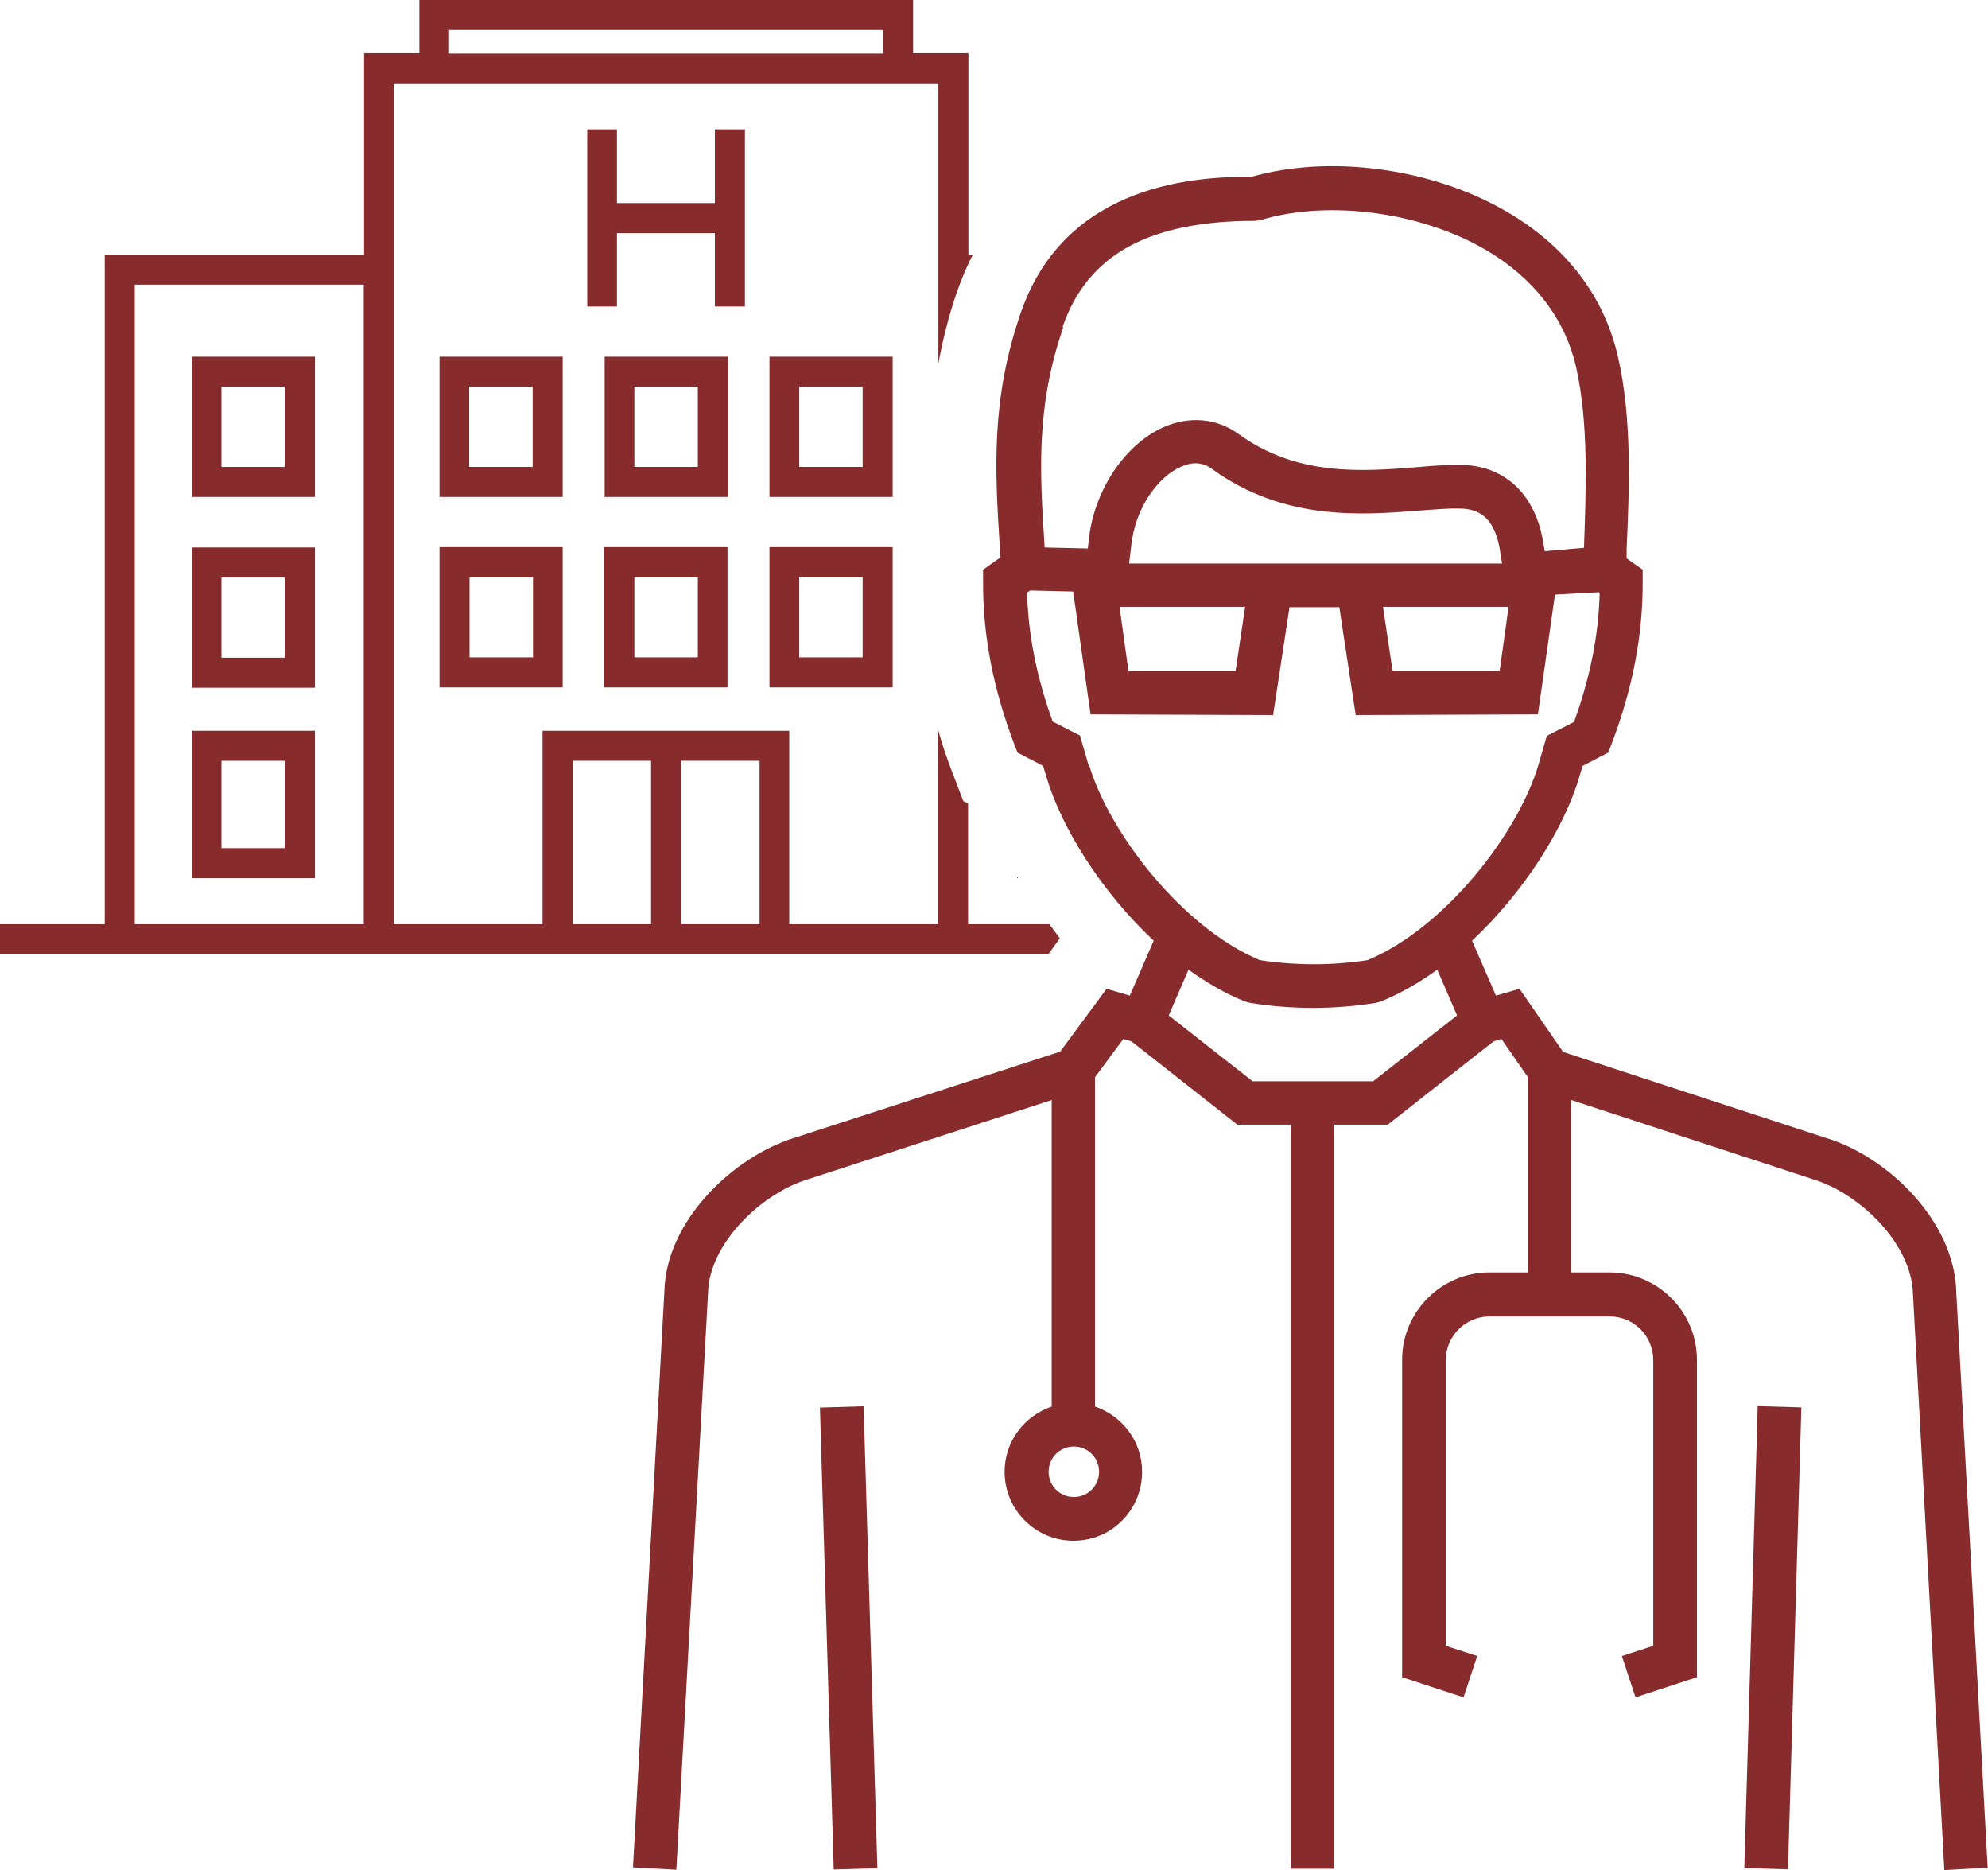<?xml version="1.0" encoding="UTF-8"?>
<svg id="_レイヤー_1" data-name="レイヤー_1" xmlns="http://www.w3.org/2000/svg" xmlns:xlink="http://www.w3.org/1999/xlink" viewBox="0 0 58.26 54.79">
  <defs>
    <style>
      .cls-1 {
        fill: none;
      }

      .cls-2 {
        fill: #872b2c;
      }

      .cls-3 {
        clip-path: url(#clippath);
      }
    </style>
    <clipPath id="clippath">
      <rect class="cls-1" y="0" width="58.26" height="54.79"/>
    </clipPath>
  </defs>
  <path class="cls-2" d="M9.23,21.41h-3.61v4.32h3.61v-4.32ZM8.35,24.85h-1.86v-2.56h1.86v2.56Z"/>
  <g class="cls-3">
    <path class="cls-2" d="M29.81,25.68v.05h.03s-.02-.03-.03-.05"/>
    <path class="cls-2" d="M9.23,10.45h-3.61v4.11h3.61v-4.11ZM8.35,13.68h-1.86v-2.35h1.86v2.35Z"/>
    <path class="cls-2" d="M9.23,16.04h-3.61v4.11h3.61v-4.11ZM8.35,19.27h-1.86v-2.35h1.86v2.35Z"/>
    <path class="cls-2" d="M12.88,20.14h3.61v-4.11h-3.61v4.11ZM13.76,16.91h1.86v2.35h-1.86v-2.35Z"/>
    <polygon class="cls-2" points="21.83 3.79 20.95 3.79 20.95 5.95 18.08 5.95 18.08 3.79 17.21 3.79 17.21 8.98 18.08 8.98 18.08 6.83 20.95 6.83 20.95 8.98 21.83 8.98 21.83 3.79"/>
    <path class="cls-2" d="M16.49,10.45h-3.61v4.11h3.61v-4.11ZM15.61,13.68h-1.86v-2.35h1.86v2.35Z"/>
    <path class="cls-2" d="M17.71,20.14h3.61v-4.11h-3.61v4.11ZM18.59,16.91h1.86v2.35h-1.86v-2.35Z"/>
    <path class="cls-2" d="M22.55,20.14h3.61v-4.11h-3.61v4.11ZM23.42,16.91h1.86v2.35h-1.86v-2.35Z"/>
    <path class="cls-2" d="M21.33,10.45h-3.61v4.11h3.61v-4.11ZM20.45,13.68h-1.86v-2.35h1.86v2.35Z"/>
    <path class="cls-2" d="M26.16,10.45h-3.61v4.11h3.61v-4.11ZM25.28,13.68h-1.86v-2.35h1.86v2.35Z"/>
    <path class="cls-2" d="M31.06,27.49c-.11-.14-.2-.28-.31-.41h-2.38v-3.54l-.14-.07-.36-.94c-.15-.39-.27-.77-.38-1.15v5.7h-4.36v-5.67h-7.23v5.67h-4.36V2.44h15.96v8.2c.13-.68.3-1.39.56-2.13.12-.34.27-.7.45-1.05h-.13V1.56h-1.62V0h-14.47v1.56h-1.62v5.9H3.07v19.62H0v.88h30.72l.34-.47ZM13.16.88h12.72v.69h-12.72v-.69ZM10.66,27.08H3.95V8.34h6.71v18.74ZM19.08,27.08h-2.3v-4.79h2.3v4.79ZM22.26,27.08h-2.3v-4.79h2.3v4.79Z"/>
    <rect class="cls-2" x="24.23" y="41.21" width="1.28" height="13.54" transform="translate(-1.42 .77) rotate(-1.71)"/>
    <path class="cls-2" d="M57.33,37.85c-.05-2.08-2.02-3.97-3.82-4.51l-7.7-2.52-1.28-1.85-.69.2-.7-1.61c1.53-1.43,2.71-3.31,3.15-4.82l.09-.3.75-.39.09-.23c.63-1.65.93-3.22.92-4.8v-.33s-.47-.33-.47-.33v-.27c.08-1.79.16-3.82-.25-5.62-.4-1.78-1.52-3.25-3.25-4.26-2.18-1.28-5.18-1.69-7.49-1.03-1.44,0-5.42.1-6.76,3.97-.89,2.56-.76,4.66-.62,6.87l.02.31-.51.36v.33c-.01,1.58.29,3.15.92,4.8l.09.23.75.39.09.3c.44,1.51,1.62,3.39,3.15,4.82l-.7,1.61-.68-.2-1.36,1.84-7.77,2.52c-1.8.55-3.78,2.43-3.83,4.5l-.92,16.88,1.27.07.93-16.9c.03-1.45,1.57-2.92,2.93-3.33l7.14-2.32v8.98c-.8.27-1.38,1.02-1.38,1.91,0,1.11.9,2.02,2.02,2.02s2.01-.9,2.01-2.02c0-.89-.58-1.64-1.38-1.91v-9.65l.83-1.12.24.07,3.1,2.44h1.57v21.8h1.27v-21.8h1.57l3.1-2.44.23-.07.77,1.11v5.73h-1.12c-1.41,0-2.56,1.15-2.56,2.56v9.3l1.8.59.4-1.21-.92-.3v-8.37c0-.71.58-1.28,1.28-1.28h3.52c.71,0,1.28.57,1.28,1.28v8.37l-.92.3.4,1.21,1.8-.59v-9.3c0-1.41-1.15-2.56-2.56-2.56h-1.12v-5.05l7.08,2.32c1.36.41,2.89,1.88,2.93,3.35l.92,16.89,1.27-.07-.92-16.86ZM32.21,43.12c0,.41-.33.74-.74.74s-.74-.33-.74-.74.33-.74.74-.74.74.33.74.74M31.14,9.58c.73-2.12,2.53-3.11,5.65-3.11l.18-.03c1.98-.59,4.67-.23,6.57.88.98.57,2.24,1.64,2.65,3.44.37,1.64.29,3.58.23,5.29l-1.15.1-.06-.35c-.26-1.37-1.15-2.17-2.42-2.18h-.07c-.37,0-.79.03-1.23.07-1.55.12-3.47.28-5.2-.98-.64-.46-1.44-.53-2.2-.19-1.16.52-2.06,1.91-2.19,3.37l-.02.18-1.27-.03v-.07c-.14-2.18-.25-4.06.55-6.38M33.09,16.5l.06-.49c.11-1.15.81-2.05,1.45-2.33.35-.16.65-.14.92.06,2.11,1.53,4.39,1.35,6.05,1.22.44-.03.85-.07,1.19-.06.45,0,.99.14,1.18,1.12l.08.49h-10.93ZM36.49,17.78l-.28,1.88h-3.14s-.26-1.88-.26-1.88h3.69ZM44.21,17.78l-.26,1.87h-3.14s-.28-1.87-.28-1.87h3.69ZM31.89,22.38l-.24-.83-.8-.41c-.47-1.3-.72-2.55-.75-3.78l.09-.06,1.26.03.51,3.6,5.35.02.48-3.16h1.46l.48,3.16,5.34-.02.5-3.51,1.28-.07.03.02c-.03,1.24-.28,2.48-.75,3.78l-.8.41-.24.83c-.59,2.02-2.74,4.79-5.01,5.74-1.03.16-2.12.16-3.16,0-2.27-.95-4.42-3.73-5.01-5.74M40.24,31.68h-3.53l-2.46-1.93.58-1.34c.53.38,1.08.7,1.65.93l.14.04c1.22.2,2.5.2,3.71,0l.14-.04c.57-.23,1.12-.55,1.65-.93l.58,1.34-2.46,1.93Z"/>
    <rect class="cls-2" x="45.18" y="47.35" width="13.54" height="1.28" transform="translate(2.48 98.52) rotate(-88.34)"/>
  </g>
</svg>